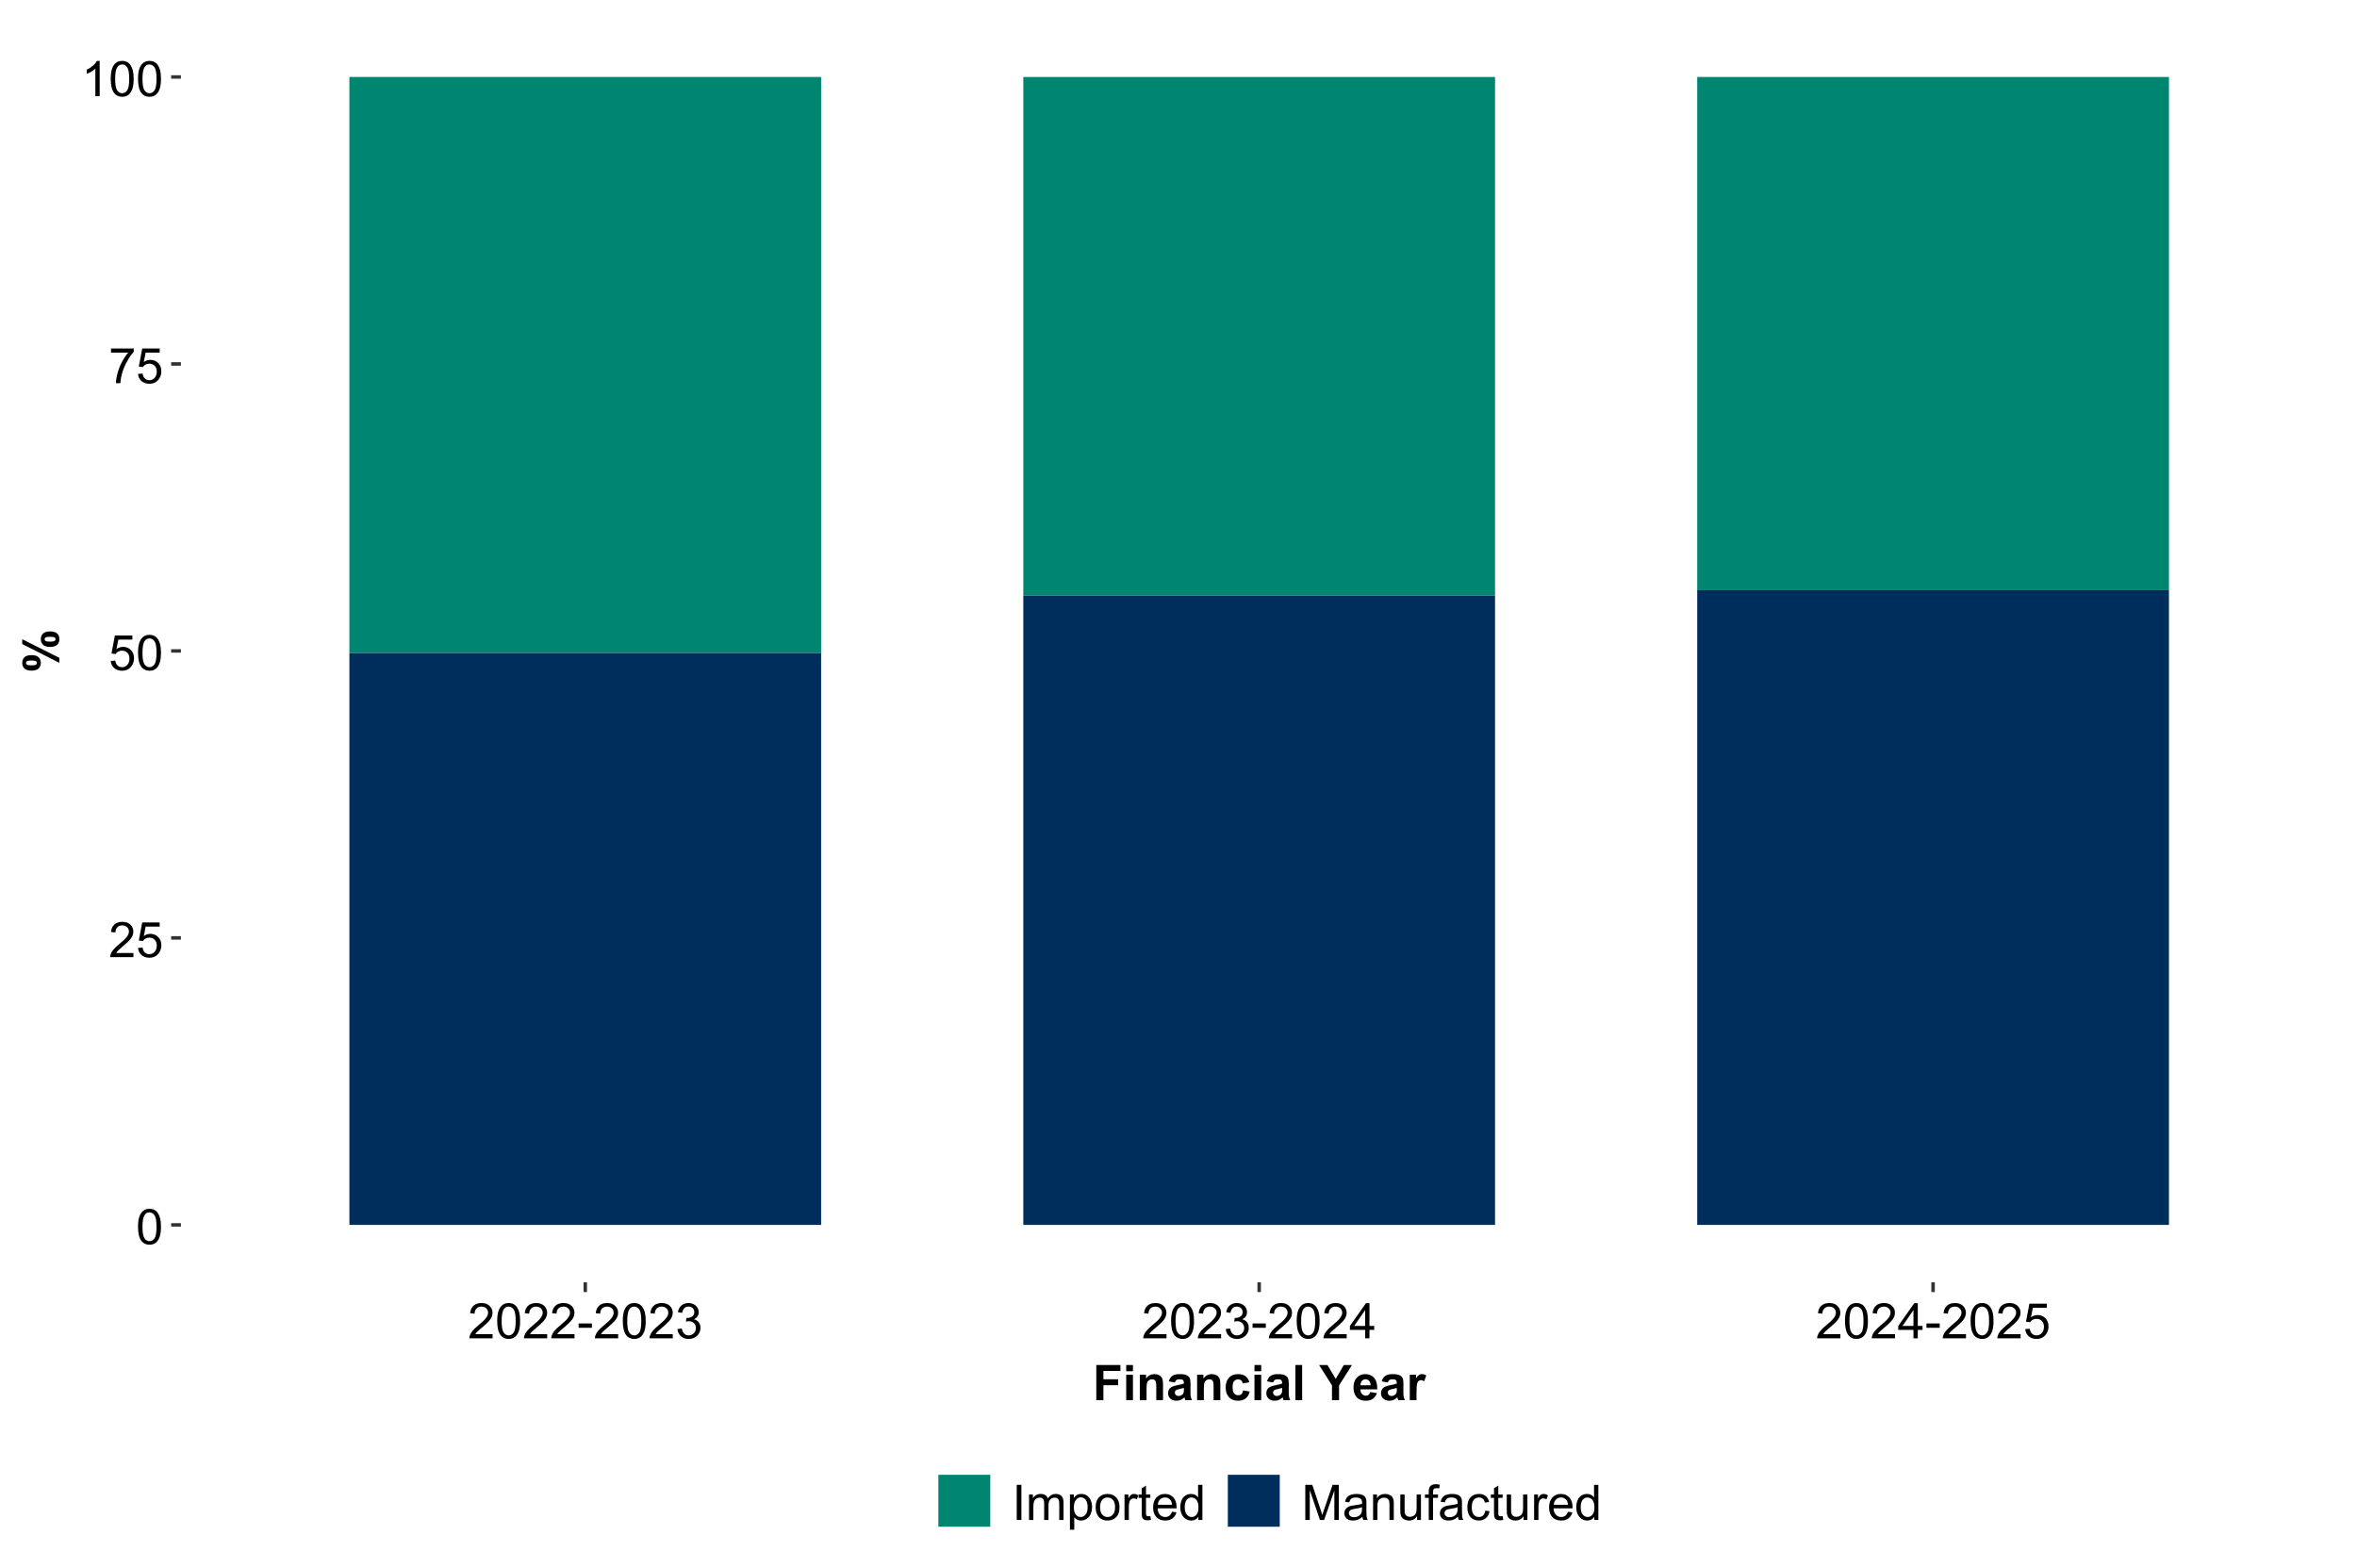 <?xml version="1.0" encoding="UTF-8"?>
<svg xmlns="http://www.w3.org/2000/svg" xmlns:xlink="http://www.w3.org/1999/xlink" width="720" height="479" viewBox="0 0 720 479">
<defs>
<g>
<g id="glyph-0-0">
<path d="M 0.621 -5.297 C 0.621 -6.566 0.754 -7.586 1.016 -8.359 C 1.277 -9.133 1.664 -9.73 2.18 -10.152 C 2.695 -10.57 3.344 -10.781 4.125 -10.781 C 4.699 -10.781 5.203 -10.664 5.641 -10.434 C 6.074 -10.203 6.434 -9.867 6.715 -9.43 C 7 -8.992 7.223 -8.461 7.383 -7.832 C 7.543 -7.207 7.625 -6.359 7.625 -5.297 C 7.625 -4.035 7.496 -3.02 7.234 -2.246 C 6.977 -1.473 6.59 -0.871 6.074 -0.449 C 5.559 -0.027 4.91 0.184 4.125 0.184 C 3.09 0.184 2.273 -0.188 1.684 -0.93 C 0.977 -1.824 0.621 -3.277 0.621 -5.297 M 1.977 -5.297 C 1.977 -3.531 2.184 -2.359 2.598 -1.777 C 3.008 -1.191 3.52 -0.902 4.125 -0.902 C 4.73 -0.902 5.238 -1.195 5.652 -1.781 C 6.062 -2.367 6.27 -3.539 6.27 -5.297 C 6.27 -7.062 6.062 -8.238 5.652 -8.82 C 5.238 -9.398 4.723 -9.691 4.109 -9.691 C 3.504 -9.691 3.02 -9.434 2.66 -8.922 C 2.203 -8.266 1.977 -7.059 1.977 -5.297 Z M 1.977 -5.297 "/>
</g>
<g id="glyph-0-1">
<path d="M 7.551 -1.266 L 7.551 0 L 0.453 0 C 0.445 -0.316 0.496 -0.621 0.609 -0.914 C 0.789 -1.398 1.078 -1.875 1.477 -2.344 C 1.875 -2.812 2.449 -3.355 3.199 -3.969 C 4.367 -4.926 5.156 -5.684 5.566 -6.242 C 5.977 -6.805 6.18 -7.332 6.18 -7.828 C 6.18 -8.352 5.996 -8.793 5.621 -9.152 C 5.246 -9.512 4.762 -9.691 4.16 -9.691 C 3.523 -9.691 3.016 -9.5 2.637 -9.117 C 2.258 -8.738 2.062 -8.211 2.059 -7.535 L 0.703 -7.676 C 0.797 -8.688 1.145 -9.457 1.75 -9.988 C 2.355 -10.516 3.168 -10.781 4.188 -10.781 C 5.219 -10.781 6.035 -10.496 6.637 -9.926 C 7.234 -9.352 7.535 -8.645 7.535 -7.801 C 7.535 -7.371 7.449 -6.949 7.273 -6.531 C 7.098 -6.117 6.805 -5.68 6.398 -5.223 C 5.988 -4.762 5.312 -4.133 4.367 -3.332 C 3.574 -2.668 3.066 -2.219 2.844 -1.98 C 2.617 -1.746 2.43 -1.508 2.285 -1.266 Z M 7.551 -1.266 "/>
</g>
<g id="glyph-0-2">
<path d="M 0.621 -2.812 L 2.008 -2.93 C 2.109 -2.258 2.348 -1.75 2.723 -1.41 C 3.094 -1.07 3.547 -0.902 4.07 -0.902 C 4.707 -0.902 5.242 -1.141 5.684 -1.617 C 6.125 -2.098 6.344 -2.73 6.344 -3.523 C 6.344 -4.273 6.133 -4.867 5.711 -5.305 C 5.285 -5.738 4.734 -5.953 4.051 -5.953 C 3.625 -5.953 3.242 -5.859 2.898 -5.664 C 2.559 -5.473 2.289 -5.223 2.094 -4.914 L 0.855 -5.074 L 1.898 -10.59 L 7.234 -10.59 L 7.234 -9.332 L 2.953 -9.332 L 2.375 -6.445 C 3.016 -6.895 3.695 -7.117 4.402 -7.117 C 5.34 -7.117 6.129 -6.793 6.773 -6.145 C 7.418 -5.496 7.742 -4.66 7.742 -3.641 C 7.742 -2.668 7.457 -1.828 6.891 -1.121 C 6.203 -0.25 5.262 0.184 4.07 0.184 C 3.094 0.184 2.297 -0.09 1.68 -0.637 C 1.062 -1.184 0.711 -1.91 0.621 -2.812 Z M 0.621 -2.812 "/>
</g>
<g id="glyph-0-3">
<path d="M 0.711 -9.332 L 0.711 -10.598 L 7.66 -10.598 L 7.66 -9.574 C 6.977 -8.844 6.301 -7.879 5.629 -6.672 C 4.957 -5.465 4.438 -4.227 4.07 -2.953 C 3.809 -2.055 3.641 -1.07 3.566 0 L 2.211 0 C 2.227 -0.844 2.391 -1.867 2.711 -3.062 C 3.027 -4.258 3.484 -5.41 4.074 -6.523 C 4.668 -7.633 5.301 -8.57 5.969 -9.332 Z M 0.711 -9.332 "/>
</g>
<g id="glyph-0-4">
<path d="M 5.59 0 L 4.27 0 L 4.27 -8.402 C 3.953 -8.098 3.535 -7.797 3.02 -7.492 C 2.508 -7.191 2.043 -6.961 1.633 -6.812 L 1.633 -8.086 C 2.371 -8.434 3.016 -8.852 3.566 -9.344 C 4.117 -9.84 4.508 -10.316 4.738 -10.781 L 5.59 -10.781 Z M 5.59 0 "/>
</g>
<g id="glyph-0-5">
<path d="M 0.477 -3.223 L 0.477 -4.547 L 4.527 -4.547 L 4.527 -3.223 Z M 0.477 -3.223 "/>
</g>
<g id="glyph-0-6">
<path d="M 0.629 -2.836 L 1.949 -3.012 C 2.098 -2.262 2.355 -1.727 2.723 -1.395 C 3.086 -1.066 3.527 -0.902 4.051 -0.902 C 4.672 -0.902 5.195 -1.117 5.621 -1.547 C 6.047 -1.977 6.262 -2.508 6.262 -3.141 C 6.262 -3.746 6.062 -4.246 5.668 -4.641 C 5.273 -5.031 4.77 -5.23 4.16 -5.23 C 3.91 -5.23 3.602 -5.18 3.23 -5.082 L 3.375 -6.242 C 3.465 -6.23 3.535 -6.227 3.59 -6.227 C 4.148 -6.227 4.656 -6.371 5.105 -6.664 C 5.555 -6.957 5.777 -7.41 5.777 -8.02 C 5.777 -8.504 5.613 -8.902 5.289 -9.223 C 4.961 -9.539 4.539 -9.695 4.02 -9.695 C 3.508 -9.695 3.082 -9.535 2.738 -9.215 C 2.398 -8.891 2.176 -8.406 2.078 -7.766 L 0.762 -8 C 0.922 -8.883 1.289 -9.566 1.859 -10.051 C 2.43 -10.539 3.141 -10.781 3.992 -10.781 C 4.578 -10.781 5.117 -10.656 5.609 -10.402 C 6.102 -10.152 6.48 -9.809 6.742 -9.375 C 7.004 -8.941 7.133 -8.48 7.133 -7.992 C 7.133 -7.527 7.008 -7.105 6.762 -6.723 C 6.512 -6.344 6.141 -6.039 5.656 -5.816 C 6.289 -5.668 6.781 -5.363 7.133 -4.902 C 7.484 -4.441 7.66 -3.863 7.66 -3.172 C 7.66 -2.234 7.32 -1.438 6.637 -0.789 C 5.953 -0.137 5.086 0.191 4.043 0.191 C 3.102 0.191 2.316 -0.09 1.695 -0.652 C 1.074 -1.215 0.719 -1.941 0.629 -2.836 Z M 0.629 -2.836 "/>
</g>
<g id="glyph-0-7">
<path d="M 4.848 0 L 4.848 -2.57 L 0.191 -2.57 L 0.191 -3.781 L 5.09 -10.738 L 6.168 -10.738 L 6.168 -3.781 L 7.617 -3.781 L 7.617 -2.57 L 6.168 -2.57 L 6.168 0 L 4.848 0 M 4.848 -3.781 L 4.848 -8.621 L 1.488 -3.781 Z M 4.848 -3.781 "/>
</g>
<g id="glyph-0-8">
<path d="M 1.398 0 L 1.398 -10.738 L 2.82 -10.738 L 2.82 0 Z M 1.398 0 "/>
</g>
<g id="glyph-0-9">
<path d="M 0.988 0 L 0.988 -7.777 L 2.168 -7.777 L 2.168 -6.688 C 2.41 -7.066 2.738 -7.375 3.141 -7.605 C 3.547 -7.84 4.008 -7.953 4.527 -7.953 C 5.102 -7.953 5.574 -7.836 5.945 -7.594 C 6.312 -7.355 6.57 -7.02 6.723 -6.594 C 7.34 -7.5 8.141 -7.953 9.125 -7.953 C 9.898 -7.953 10.492 -7.742 10.906 -7.312 C 11.32 -6.887 11.527 -6.227 11.527 -5.34 L 11.527 0 L 10.219 0 L 10.219 -4.898 C 10.219 -5.426 10.176 -5.809 10.09 -6.039 C 10.004 -6.27 9.848 -6.457 9.625 -6.598 C 9.398 -6.742 9.137 -6.812 8.832 -6.812 C 8.285 -6.812 7.832 -6.629 7.469 -6.266 C 7.109 -5.902 6.93 -5.32 6.93 -4.52 L 6.93 0 L 5.609 0 L 5.609 -5.055 C 5.609 -5.641 5.504 -6.078 5.289 -6.371 C 5.074 -6.664 4.723 -6.812 4.234 -6.812 C 3.863 -6.812 3.52 -6.715 3.203 -6.52 C 2.891 -6.324 2.66 -6.039 2.52 -5.66 C 2.379 -5.285 2.309 -4.742 2.309 -4.035 L 2.309 0 Z M 0.988 0 "/>
</g>
<g id="glyph-0-10">
<path d="M 0.988 2.98 L 0.988 -7.777 L 2.191 -7.777 L 2.191 -6.766 C 2.473 -7.164 2.793 -7.461 3.148 -7.656 C 3.504 -7.855 3.938 -7.953 4.445 -7.953 C 5.109 -7.953 5.695 -7.781 6.203 -7.441 C 6.711 -7.098 7.094 -6.617 7.352 -5.996 C 7.613 -5.371 7.742 -4.691 7.742 -3.949 C 7.742 -3.152 7.598 -2.434 7.312 -1.797 C 7.027 -1.16 6.613 -0.672 6.066 -0.332 C 5.523 0.008 4.953 0.176 4.352 0.176 C 3.91 0.176 3.516 0.082 3.168 -0.102 C 2.82 -0.289 2.531 -0.523 2.309 -0.805 L 2.309 2.98 L 0.988 2.98 M 2.184 -3.844 C 2.184 -2.844 2.387 -2.105 2.789 -1.625 C 3.195 -1.148 3.688 -0.906 4.262 -0.906 C 4.848 -0.906 5.352 -1.156 5.77 -1.652 C 6.184 -2.148 6.395 -2.914 6.395 -3.953 C 6.395 -4.945 6.191 -5.688 5.781 -6.18 C 5.375 -6.676 4.887 -6.922 4.32 -6.922 C 3.758 -6.922 3.262 -6.66 2.832 -6.133 C 2.398 -5.609 2.184 -4.848 2.184 -3.844 Z M 2.184 -3.844 "/>
</g>
<g id="glyph-0-11">
<path d="M 0.5 -3.891 C 0.5 -5.328 0.898 -6.395 1.699 -7.09 C 2.367 -7.664 3.184 -7.953 4.145 -7.953 C 5.215 -7.953 6.09 -7.605 6.766 -6.902 C 7.445 -6.203 7.785 -5.234 7.785 -4 C 7.785 -2.996 7.637 -2.211 7.336 -1.637 C 7.035 -1.062 6.598 -0.617 6.023 -0.301 C 5.449 0.016 4.824 0.176 4.145 0.176 C 3.055 0.176 2.176 -0.172 1.504 -0.871 C 0.832 -1.57 0.5 -2.574 0.5 -3.891 M 1.852 -3.891 C 1.852 -2.895 2.07 -2.148 2.504 -1.652 C 2.938 -1.156 3.484 -0.906 4.145 -0.906 C 4.801 -0.906 5.344 -1.156 5.777 -1.656 C 6.215 -2.152 6.43 -2.914 6.43 -3.934 C 6.43 -4.895 6.211 -5.625 5.773 -6.121 C 5.34 -6.613 4.793 -6.863 4.145 -6.863 C 3.484 -6.863 2.938 -6.617 2.504 -6.125 C 2.07 -5.629 1.852 -4.887 1.852 -3.891 Z M 1.852 -3.891 "/>
</g>
<g id="glyph-0-12">
<path d="M 0.973 0 L 0.973 -7.777 L 2.16 -7.777 L 2.16 -6.598 C 2.465 -7.152 2.742 -7.516 3 -7.691 C 3.254 -7.867 3.539 -7.953 3.844 -7.953 C 4.289 -7.953 4.742 -7.812 5.199 -7.531 L 4.746 -6.305 C 4.422 -6.496 4.102 -6.59 3.781 -6.594 C 3.492 -6.59 3.23 -6.504 3.004 -6.332 C 2.773 -6.16 2.609 -5.918 2.512 -5.609 C 2.367 -5.141 2.293 -4.629 2.293 -4.07 L 2.293 0 Z M 0.973 0 "/>
</g>
<g id="glyph-0-13">
<path d="M 3.867 -1.18 L 4.059 -0.016 C 3.688 0.062 3.355 0.102 3.062 0.102 C 2.582 0.102 2.211 0.027 1.949 -0.125 C 1.684 -0.277 1.5 -0.477 1.391 -0.723 C 1.285 -0.969 1.23 -1.488 1.23 -2.277 L 1.23 -6.754 L 0.266 -6.754 L 0.266 -7.777 L 1.23 -7.777 L 1.23 -9.703 L 2.543 -10.496 L 2.543 -7.777 L 3.867 -7.777 L 3.867 -6.754 L 2.543 -6.754 L 2.543 -2.203 C 2.543 -1.828 2.566 -1.586 2.609 -1.48 C 2.656 -1.371 2.734 -1.285 2.84 -1.223 C 2.941 -1.16 3.094 -1.129 3.289 -1.129 C 3.434 -1.129 3.629 -1.145 3.867 -1.18 Z M 3.867 -1.18 "/>
</g>
<g id="glyph-0-14">
<path d="M 6.312 -2.504 L 7.676 -2.336 C 7.461 -1.539 7.062 -0.922 6.48 -0.484 C 5.902 -0.043 5.16 0.176 4.254 0.176 C 3.117 0.176 2.215 -0.176 1.551 -0.875 C 0.883 -1.574 0.551 -2.559 0.551 -3.824 C 0.551 -5.133 0.887 -6.148 1.559 -6.871 C 2.234 -7.594 3.109 -7.953 4.184 -7.953 C 5.223 -7.953 6.07 -7.602 6.73 -6.891 C 7.391 -6.184 7.719 -5.188 7.719 -3.902 C 7.719 -3.824 7.719 -3.707 7.711 -3.551 L 1.91 -3.551 C 1.961 -2.699 2.203 -2.043 2.637 -1.59 C 3.07 -1.137 3.613 -0.906 4.262 -0.906 C 4.746 -0.906 5.16 -1.035 5.5 -1.289 C 5.844 -1.543 6.113 -1.949 6.312 -2.504 M 1.984 -4.637 L 6.328 -4.637 C 6.27 -5.289 6.102 -5.781 5.828 -6.109 C 5.41 -6.617 4.867 -6.871 4.195 -6.871 C 3.59 -6.871 3.082 -6.668 2.668 -6.262 C 2.258 -5.855 2.027 -5.316 1.984 -4.637 Z M 1.984 -4.637 "/>
</g>
<g id="glyph-0-15">
<path d="M 6.035 0 L 6.035 -0.98 C 5.543 -0.211 4.816 0.176 3.859 0.176 C 3.238 0.176 2.668 0.004 2.148 -0.336 C 1.629 -0.68 1.227 -1.156 0.941 -1.77 C 0.656 -2.383 0.512 -3.086 0.512 -3.883 C 0.512 -4.656 0.641 -5.363 0.902 -5.996 C 1.16 -6.629 1.547 -7.113 2.066 -7.449 C 2.582 -7.785 3.16 -7.953 3.801 -7.953 C 4.27 -7.953 4.688 -7.855 5.055 -7.656 C 5.422 -7.461 5.719 -7.203 5.945 -6.883 L 5.945 -10.738 L 7.258 -10.738 L 7.258 0 L 6.035 0 M 1.867 -3.883 C 1.867 -2.887 2.078 -2.141 2.496 -1.648 C 2.918 -1.156 3.414 -0.906 3.984 -0.906 C 4.559 -0.906 5.051 -1.145 5.453 -1.613 C 5.855 -2.086 6.059 -2.805 6.059 -3.773 C 6.059 -4.836 5.852 -5.617 5.441 -6.117 C 5.031 -6.613 4.527 -6.863 3.926 -6.863 C 3.34 -6.863 2.852 -6.625 2.457 -6.145 C 2.062 -5.668 1.867 -4.91 1.867 -3.883 Z M 1.867 -3.883 "/>
</g>
<g id="glyph-0-16">
<path d="M 1.113 0 L 1.113 -10.738 L 3.25 -10.738 L 5.793 -3.133 C 6.027 -2.426 6.199 -1.898 6.305 -1.547 C 6.43 -1.938 6.617 -2.508 6.879 -3.266 L 9.449 -10.738 L 11.359 -10.738 L 11.359 0 L 9.992 0 L 9.992 -8.988 L 6.871 0 L 5.59 0 L 2.484 -9.141 L 2.484 0 Z M 1.113 0 "/>
</g>
<g id="glyph-0-17">
<path d="M 6.062 -0.961 C 5.574 -0.543 5.105 -0.25 4.656 -0.082 C 4.203 0.09 3.719 0.176 3.199 0.176 C 2.348 0.176 1.688 -0.031 1.23 -0.449 C 0.77 -0.867 0.543 -1.402 0.543 -2.051 C 0.543 -2.43 0.629 -2.781 0.801 -3.094 C 0.977 -3.41 1.203 -3.664 1.484 -3.852 C 1.766 -4.043 2.078 -4.188 2.43 -4.285 C 2.691 -4.352 3.082 -4.418 3.602 -4.484 C 4.668 -4.609 5.453 -4.762 5.953 -4.938 C 5.961 -5.117 5.961 -5.23 5.961 -5.281 C 5.961 -5.816 5.836 -6.195 5.59 -6.414 C 5.25 -6.715 4.75 -6.863 4.086 -6.863 C 3.465 -6.863 3.008 -6.754 2.715 -6.535 C 2.418 -6.32 2.199 -5.934 2.059 -5.383 L 0.77 -5.559 C 0.887 -6.109 1.078 -6.555 1.348 -6.895 C 1.617 -7.234 2.004 -7.496 2.512 -7.68 C 3.02 -7.863 3.609 -7.953 4.277 -7.953 C 4.941 -7.953 5.48 -7.875 5.895 -7.719 C 6.312 -7.562 6.617 -7.367 6.812 -7.129 C 7.008 -6.895 7.145 -6.594 7.223 -6.234 C 7.266 -6.008 7.289 -5.602 7.289 -5.016 L 7.289 -3.258 C 7.289 -2.035 7.316 -1.258 7.371 -0.934 C 7.43 -0.609 7.539 -0.297 7.703 0 L 6.328 0 C 6.191 -0.273 6.102 -0.594 6.062 -0.961 M 5.953 -3.902 C 5.477 -3.707 4.758 -3.543 3.801 -3.406 C 3.258 -3.328 2.875 -3.238 2.652 -3.141 C 2.426 -3.043 2.254 -2.902 2.133 -2.715 C 2.008 -2.527 1.949 -2.316 1.949 -2.086 C 1.949 -1.734 2.082 -1.441 2.348 -1.207 C 2.613 -0.973 3.004 -0.855 3.516 -0.855 C 4.023 -0.855 4.477 -0.969 4.871 -1.191 C 5.266 -1.414 5.555 -1.715 5.742 -2.102 C 5.883 -2.398 5.953 -2.84 5.953 -3.422 Z M 5.953 -3.902 "/>
</g>
<g id="glyph-0-18">
<path d="M 0.988 0 L 0.988 -7.777 L 2.176 -7.777 L 2.176 -6.672 C 2.746 -7.527 3.57 -7.953 4.652 -7.953 C 5.121 -7.953 5.551 -7.871 5.945 -7.703 C 6.336 -7.531 6.629 -7.312 6.828 -7.039 C 7.02 -6.766 7.156 -6.441 7.234 -6.062 C 7.285 -5.82 7.309 -5.395 7.309 -4.781 L 7.309 0 L 5.992 0 L 5.992 -4.73 C 5.992 -5.27 5.941 -5.672 5.836 -5.938 C 5.734 -6.203 5.555 -6.414 5.293 -6.574 C 5.031 -6.73 4.723 -6.812 4.371 -6.812 C 3.812 -6.812 3.328 -6.633 2.918 -6.277 C 2.512 -5.922 2.309 -5.242 2.309 -4.25 L 2.309 0 Z M 0.988 0 "/>
</g>
<g id="glyph-0-19">
<path d="M 6.086 0 L 6.086 -1.141 C 5.48 -0.266 4.656 0.176 3.617 0.176 C 3.16 0.176 2.73 0.086 2.332 -0.086 C 1.934 -0.266 1.641 -0.484 1.445 -0.75 C 1.254 -1.016 1.117 -1.344 1.039 -1.727 C 0.984 -1.988 0.961 -2.398 0.961 -2.961 L 0.961 -7.777 L 2.277 -7.777 L 2.277 -3.465 C 2.277 -2.777 2.305 -2.312 2.359 -2.074 C 2.441 -1.727 2.617 -1.453 2.887 -1.258 C 3.152 -1.059 3.484 -0.961 3.883 -0.961 C 4.277 -0.961 4.648 -1.062 4.996 -1.262 C 5.34 -1.465 5.586 -1.742 5.73 -2.09 C 5.875 -2.441 5.945 -2.945 5.945 -3.609 L 5.945 -7.777 L 7.266 -7.777 L 7.266 0 Z M 6.086 0 "/>
</g>
<g id="glyph-0-20">
<path d="M 1.305 0 L 1.305 -6.754 L 0.141 -6.754 L 0.141 -7.777 L 1.305 -7.777 L 1.305 -8.605 C 1.305 -9.129 1.352 -9.516 1.441 -9.77 C 1.57 -10.113 1.793 -10.391 2.113 -10.602 C 2.434 -10.812 2.879 -10.922 3.457 -10.922 C 3.828 -10.922 4.238 -10.875 4.688 -10.789 L 4.488 -9.641 C 4.215 -9.688 3.957 -9.711 3.715 -9.711 C 3.312 -9.711 3.031 -9.625 2.863 -9.457 C 2.699 -9.285 2.613 -8.965 2.613 -8.496 L 2.613 -7.777 L 4.133 -7.777 L 4.133 -6.754 L 2.613 -6.754 L 2.613 0 Z M 1.305 0 "/>
</g>
<g id="glyph-0-21">
<path d="M 6.062 -2.848 L 7.359 -2.68 C 7.219 -1.789 6.855 -1.086 6.273 -0.582 C 5.691 -0.078 4.973 0.176 4.125 0.176 C 3.059 0.176 2.203 -0.172 1.555 -0.867 C 0.91 -1.562 0.586 -2.562 0.586 -3.859 C 0.586 -4.699 0.727 -5.434 1.004 -6.062 C 1.281 -6.695 1.707 -7.168 2.273 -7.48 C 2.844 -7.797 3.461 -7.953 4.133 -7.953 C 4.977 -7.953 5.668 -7.742 6.203 -7.312 C 6.742 -6.887 7.086 -6.277 7.234 -5.492 L 5.953 -5.297 C 5.832 -5.816 5.617 -6.211 5.305 -6.477 C 4.996 -6.738 4.621 -6.871 4.184 -6.871 C 3.52 -6.871 2.977 -6.633 2.562 -6.156 C 2.148 -5.68 1.941 -4.926 1.941 -3.898 C 1.941 -2.852 2.141 -2.094 2.543 -1.617 C 2.941 -1.145 3.465 -0.906 4.109 -0.906 C 4.625 -0.906 5.059 -1.066 5.406 -1.383 C 5.75 -1.703 5.973 -2.191 6.062 -2.848 Z M 6.062 -2.848 "/>
</g>
<g id="glyph-1-0">
<path d="M 1.105 0 L 1.105 -10.738 L 8.469 -10.738 L 8.469 -8.922 L 3.273 -8.922 L 3.273 -6.379 L 7.758 -6.379 L 7.758 -4.562 L 3.273 -4.562 L 3.273 0 Z M 1.105 0 "/>
</g>
<g id="glyph-1-1">
<path d="M 1.078 -8.832 L 1.078 -10.738 L 3.133 -10.738 L 3.133 -8.832 L 1.078 -8.832 M 1.078 0 L 1.078 -7.777 L 3.133 -7.777 L 3.133 0 Z M 1.078 0 "/>
</g>
<g id="glyph-1-2">
<path d="M 8.152 0 L 6.094 0 L 6.094 -3.969 C 6.094 -4.809 6.051 -5.352 5.961 -5.598 C 5.875 -5.848 5.73 -6.039 5.535 -6.176 C 5.336 -6.312 5.098 -6.379 4.82 -6.379 C 4.461 -6.379 4.145 -6.281 3.859 -6.086 C 3.578 -5.891 3.383 -5.633 3.277 -5.309 C 3.172 -4.988 3.121 -4.391 3.121 -3.523 L 3.121 0 L 1.062 0 L 1.062 -7.777 L 2.973 -7.777 L 2.973 -6.637 C 3.652 -7.516 4.508 -7.953 5.539 -7.953 C 5.992 -7.953 6.406 -7.871 6.781 -7.707 C 7.156 -7.547 7.441 -7.336 7.637 -7.082 C 7.828 -6.828 7.961 -6.539 8.039 -6.219 C 8.113 -5.895 8.152 -5.434 8.152 -4.836 Z M 8.152 0 "/>
</g>
<g id="glyph-1-3">
<path d="M 2.613 -5.406 L 0.746 -5.742 C 0.957 -6.492 1.32 -7.051 1.832 -7.414 C 2.344 -7.773 3.105 -7.953 4.117 -7.953 C 5.035 -7.953 5.719 -7.844 6.168 -7.629 C 6.617 -7.41 6.934 -7.137 7.117 -6.801 C 7.297 -6.465 7.391 -5.852 7.391 -4.957 L 7.367 -2.555 C 7.367 -1.871 7.402 -1.367 7.469 -1.043 C 7.531 -0.719 7.656 -0.371 7.836 0 L 5.801 0 C 5.746 -0.137 5.68 -0.34 5.602 -0.609 C 5.57 -0.73 5.543 -0.809 5.531 -0.852 C 5.18 -0.508 4.801 -0.25 4.402 -0.082 C 4 0.09 3.574 0.176 3.121 0.176 C 2.32 0.176 1.688 -0.043 1.227 -0.477 C 0.766 -0.91 0.535 -1.461 0.535 -2.125 C 0.535 -2.562 0.641 -2.957 0.852 -3.301 C 1.059 -3.645 1.355 -3.906 1.73 -4.09 C 2.109 -4.273 2.656 -4.434 3.367 -4.57 C 4.332 -4.75 4.996 -4.918 5.367 -5.074 L 5.367 -5.281 C 5.367 -5.676 5.27 -5.957 5.074 -6.125 C 4.879 -6.297 4.512 -6.379 3.969 -6.379 C 3.602 -6.379 3.316 -6.309 3.113 -6.164 C 2.906 -6.02 2.742 -5.766 2.613 -5.406 M 5.367 -3.734 C 5.105 -3.648 4.688 -3.543 4.117 -3.422 C 3.547 -3.297 3.172 -3.18 2.996 -3.062 C 2.727 -2.871 2.594 -2.629 2.594 -2.336 C 2.594 -2.047 2.699 -1.801 2.914 -1.59 C 3.129 -1.379 3.402 -1.273 3.734 -1.273 C 4.105 -1.273 4.461 -1.395 4.797 -1.641 C 5.047 -1.824 5.211 -2.055 5.289 -2.32 C 5.34 -2.496 5.367 -2.832 5.367 -3.324 Z M 5.367 -3.734 "/>
</g>
<g id="glyph-1-4">
<path d="M 7.859 -5.477 L 5.828 -5.113 C 5.762 -5.516 5.605 -5.824 5.363 -6.027 C 5.125 -6.234 4.809 -6.336 4.422 -6.336 C 3.91 -6.336 3.504 -6.16 3.195 -5.805 C 2.891 -5.449 2.738 -4.859 2.738 -4.027 C 2.738 -3.105 2.895 -2.453 3.203 -2.074 C 3.516 -1.691 3.93 -1.5 4.453 -1.5 C 4.844 -1.5 5.164 -1.613 5.414 -1.836 C 5.66 -2.059 5.836 -2.438 5.941 -2.98 L 7.961 -2.637 C 7.75 -1.707 7.348 -1.008 6.754 -0.535 C 6.156 -0.062 5.359 0.176 4.359 0.176 C 3.219 0.176 2.312 -0.184 1.637 -0.902 C 0.961 -1.617 0.621 -2.613 0.621 -3.883 C 0.621 -5.164 0.961 -6.164 1.641 -6.883 C 2.32 -7.598 3.238 -7.953 4.395 -7.953 C 5.34 -7.953 6.094 -7.75 6.652 -7.344 C 7.215 -6.934 7.613 -6.312 7.859 -5.477 Z M 7.859 -5.477 "/>
</g>
<g id="glyph-1-5">
<path d="M 1.078 0 L 1.078 -10.738 L 3.133 -10.738 L 3.133 0 Z M 1.078 0 "/>
</g>
<g id="glyph-1-6">
</g>
<g id="glyph-1-7">
<path d="M 3.91 0 L 3.91 -4.52 L -0.023 -10.738 L 2.52 -10.738 L 5.047 -6.488 L 7.523 -10.738 L 10.02 -10.738 L 6.07 -4.504 L 6.07 0 Z M 3.91 0 "/>
</g>
<g id="glyph-1-8">
<path d="M 5.582 -2.477 L 7.633 -2.133 C 7.367 -1.379 6.953 -0.809 6.383 -0.414 C 5.812 -0.02 5.102 0.176 4.25 0.176 C 2.895 0.176 1.895 -0.266 1.246 -1.148 C 0.734 -1.859 0.477 -2.75 0.477 -3.832 C 0.477 -5.121 0.812 -6.129 1.488 -6.859 C 2.16 -7.59 3.012 -7.953 4.043 -7.953 C 5.199 -7.953 6.113 -7.57 6.781 -6.809 C 7.449 -6.043 7.77 -4.871 7.742 -3.297 L 2.586 -3.297 C 2.602 -2.684 2.766 -2.211 3.082 -1.871 C 3.402 -1.531 3.797 -1.363 4.27 -1.363 C 4.594 -1.363 4.863 -1.449 5.082 -1.625 C 5.305 -1.801 5.469 -2.086 5.582 -2.477 M 5.699 -4.555 C 5.684 -5.152 5.531 -5.605 5.238 -5.914 C 4.945 -6.223 4.586 -6.379 4.168 -6.379 C 3.719 -6.379 3.348 -6.215 3.055 -5.891 C 2.762 -5.562 2.617 -5.117 2.621 -4.555 Z M 5.699 -4.555 "/>
</g>
<g id="glyph-1-9">
<path d="M 3.047 0 L 0.988 0 L 0.988 -7.777 L 2.898 -7.777 L 2.898 -6.672 C 3.227 -7.195 3.523 -7.539 3.781 -7.703 C 4.043 -7.871 4.34 -7.953 4.672 -7.953 C 5.141 -7.953 5.594 -7.824 6.027 -7.566 L 5.391 -5.773 C 5.043 -5.996 4.723 -6.109 4.422 -6.109 C 4.137 -6.109 3.891 -6.027 3.691 -5.871 C 3.492 -5.711 3.332 -5.426 3.219 -5.008 C 3.105 -4.594 3.047 -3.727 3.047 -2.402 Z M 3.047 0 "/>
</g>
<g id="glyph-2-0">
<path d="M -8.086 -0.652 C -9.047 -0.652 -9.762 -0.863 -10.227 -1.285 C -10.688 -1.707 -10.922 -2.281 -10.922 -3.004 C -10.922 -3.75 -10.691 -4.336 -10.227 -4.758 C -9.766 -5.18 -9.055 -5.391 -8.086 -5.391 C -7.125 -5.391 -6.41 -5.18 -5.945 -4.758 C -5.484 -4.336 -5.25 -3.762 -5.25 -3.039 C -5.25 -2.293 -5.48 -1.707 -5.945 -1.285 C -6.406 -0.863 -7.117 -0.652 -8.086 -0.652 M -8.102 -2.258 C -7.402 -2.258 -6.934 -2.336 -6.695 -2.496 C -6.52 -2.621 -6.43 -2.789 -6.43 -3.004 C -6.43 -3.223 -6.52 -3.395 -6.695 -3.516 C -6.934 -3.672 -7.402 -3.75 -8.102 -3.75 C -8.797 -3.75 -9.266 -3.672 -9.5 -3.516 C -9.68 -3.395 -9.77 -3.223 -9.77 -3.004 C -9.77 -2.789 -9.684 -2.621 -9.508 -2.496 C -9.266 -2.336 -8.797 -2.258 -8.102 -2.258 M 0.41 -4.57 L 0.41 -3.047 L -10.922 -8.766 L -10.922 -10.246 L 0.41 -4.57 M -2.41 -7.895 C -3.371 -7.895 -4.086 -8.105 -4.547 -8.527 C -5.012 -8.953 -5.242 -9.527 -5.242 -10.262 C -5.242 -11 -5.012 -11.578 -4.547 -12 C -4.086 -12.422 -3.371 -12.633 -2.41 -12.633 C -1.441 -12.633 -0.727 -12.422 -0.262 -12 C 0.199 -11.578 0.434 -11.004 0.434 -10.281 C 0.434 -9.535 0.199 -8.953 -0.262 -8.527 C -0.727 -8.105 -1.441 -7.895 -2.41 -7.895 M -2.418 -9.5 C -1.719 -9.5 -1.254 -9.578 -1.02 -9.742 C -0.836 -9.863 -0.746 -10.031 -0.746 -10.246 C -0.746 -10.465 -0.836 -10.633 -1.012 -10.75 C -1.25 -10.914 -1.719 -10.992 -2.418 -10.992 C -3.113 -10.992 -3.582 -10.914 -3.824 -10.758 C -4 -10.637 -4.086 -10.465 -4.086 -10.246 C -4.086 -10.027 -4 -9.859 -3.824 -9.742 C -3.582 -9.578 -3.113 -9.5 -2.418 -9.5 Z M -2.418 -9.5 "/>
</g>
</g>
<clipPath id="clip-0">
<path clip-rule="nonzero" d="M 55.266 5.977 L 714.02 5.977 L 714.02 391.676 L 55.266 391.676 Z M 55.266 5.977 "/>
</clipPath>
</defs>
<rect x="-72" y="-47.9" width="864" height="574.8" fill="rgb(100%, 100%, 100%)" fill-opacity="1"/>
<rect x="-72" y="-47.9" width="864" height="574.8" fill="rgb(100%, 100%, 100%)" fill-opacity="1"/>
<path fill="none" stroke-width="1.067" stroke-linecap="round" stroke-linejoin="round" stroke="rgb(100%, 100%, 100%)" stroke-opacity="1" stroke-miterlimit="10" d="M 0 479 L 720 479 L 720 0 L 0 0 Z M 0 479 "/>
<g clip-path="url(#clip-0)">
<path fill-rule="nonzero" fill="rgb(100%, 100%, 100%)" fill-opacity="1" d="M 55.266 391.676 L 714.02 391.676 L 714.02 5.977 L 55.266 5.977 Z M 55.266 391.676 "/>
</g>
<path fill-rule="nonzero" fill="rgb(0%, 52.549%, 43.922%)" fill-opacity="1" d="M 106.73 199.457 L 250.832 199.457 L 250.832 23.508 L 106.73 23.508 Z M 106.73 199.457 "/>
<path fill-rule="nonzero" fill="rgb(0%, 18.039%, 36.078%)" fill-opacity="1" d="M 106.73 374.145 L 250.832 374.145 L 250.832 199.461 L 106.73 199.461 Z M 106.73 374.145 "/>
<path fill-rule="nonzero" fill="rgb(0%, 52.549%, 43.922%)" fill-opacity="1" d="M 312.594 181.906 L 456.695 181.906 L 456.695 23.512 L 312.594 23.512 Z M 312.594 181.906 "/>
<path fill-rule="nonzero" fill="rgb(0%, 18.039%, 36.078%)" fill-opacity="1" d="M 312.594 374.145 L 456.695 374.145 L 456.695 181.906 L 312.594 181.906 Z M 312.594 374.145 "/>
<path fill-rule="nonzero" fill="rgb(0%, 52.549%, 43.922%)" fill-opacity="1" d="M 518.453 180.273 L 662.555 180.273 L 662.555 23.512 L 518.453 23.512 Z M 518.453 180.273 "/>
<path fill-rule="nonzero" fill="rgb(0%, 18.039%, 36.078%)" fill-opacity="1" d="M 518.453 374.145 L 662.555 374.145 L 662.555 180.273 L 518.453 180.273 Z M 518.453 374.145 "/>
<g fill="rgb(0%, 0%, 0%)" fill-opacity="1">
<use xlink:href="#glyph-0-0" x="41.543" y="380.012"/>
</g>
<g fill="rgb(0%, 0%, 0%)" fill-opacity="1">
<use xlink:href="#glyph-0-1" x="33.203" y="292.355"/>
<use xlink:href="#glyph-0-2" x="41.545" y="292.355"/>
</g>
<g fill="rgb(0%, 0%, 0%)" fill-opacity="1">
<use xlink:href="#glyph-0-2" x="33.203" y="204.695"/>
<use xlink:href="#glyph-0-0" x="41.545" y="204.695"/>
</g>
<g fill="rgb(0%, 0%, 0%)" fill-opacity="1">
<use xlink:href="#glyph-0-3" x="33.203" y="117.035"/>
<use xlink:href="#glyph-0-2" x="41.545" y="117.035"/>
</g>
<g fill="rgb(0%, 0%, 0%)" fill-opacity="1">
<use xlink:href="#glyph-0-4" x="24.859" y="29.379"/>
<use xlink:href="#glyph-0-0" x="33.202" y="29.379"/>
<use xlink:href="#glyph-0-0" x="41.544" y="29.379"/>
</g>
<path fill="none" stroke-width="1.067" stroke-linecap="butt" stroke-linejoin="round" stroke="rgb(20%, 20%, 20%)" stroke-opacity="1" stroke-miterlimit="10" d="M 52.277 374.145 L 55.266 374.145 "/>
<path fill="none" stroke-width="1.067" stroke-linecap="butt" stroke-linejoin="round" stroke="rgb(20%, 20%, 20%)" stroke-opacity="1" stroke-miterlimit="10" d="M 52.277 286.484 L 55.266 286.484 "/>
<path fill="none" stroke-width="1.067" stroke-linecap="butt" stroke-linejoin="round" stroke="rgb(20%, 20%, 20%)" stroke-opacity="1" stroke-miterlimit="10" d="M 52.277 198.828 L 55.266 198.828 "/>
<path fill="none" stroke-width="1.067" stroke-linecap="butt" stroke-linejoin="round" stroke="rgb(20%, 20%, 20%)" stroke-opacity="1" stroke-miterlimit="10" d="M 52.277 111.168 L 55.266 111.168 "/>
<path fill="none" stroke-width="1.067" stroke-linecap="butt" stroke-linejoin="round" stroke="rgb(20%, 20%, 20%)" stroke-opacity="1" stroke-miterlimit="10" d="M 52.277 23.508 L 55.266 23.508 "/>
<path fill="none" stroke-width="1.067" stroke-linecap="butt" stroke-linejoin="round" stroke="rgb(20%, 20%, 20%)" stroke-opacity="1" stroke-miterlimit="10" d="M 178.785 394.664 L 178.785 391.676 "/>
<path fill="none" stroke-width="1.067" stroke-linecap="butt" stroke-linejoin="round" stroke="rgb(20%, 20%, 20%)" stroke-opacity="1" stroke-miterlimit="10" d="M 384.645 394.664 L 384.645 391.676 "/>
<path fill="none" stroke-width="1.067" stroke-linecap="butt" stroke-linejoin="round" stroke="rgb(20%, 20%, 20%)" stroke-opacity="1" stroke-miterlimit="10" d="M 590.504 394.664 L 590.504 391.676 "/>
<g fill="rgb(0%, 0%, 0%)" fill-opacity="1">
<use xlink:href="#glyph-0-1" x="142.918" y="408.793"/>
<use xlink:href="#glyph-0-0" x="151.26" y="408.793"/>
<use xlink:href="#glyph-0-1" x="159.603" y="408.793"/>
<use xlink:href="#glyph-0-1" x="167.945" y="408.793"/>
<use xlink:href="#glyph-0-5" x="176.287" y="408.793"/>
<use xlink:href="#glyph-0-1" x="181.282" y="408.793"/>
<use xlink:href="#glyph-0-0" x="189.625" y="408.793"/>
<use xlink:href="#glyph-0-1" x="197.967" y="408.793"/>
<use xlink:href="#glyph-0-6" x="206.309" y="408.793"/>
</g>
<g fill="rgb(0%, 0%, 0%)" fill-opacity="1">
<use xlink:href="#glyph-0-1" x="348.777" y="408.793"/>
<use xlink:href="#glyph-0-0" x="357.12" y="408.793"/>
<use xlink:href="#glyph-0-1" x="365.462" y="408.793"/>
<use xlink:href="#glyph-0-6" x="373.804" y="408.793"/>
<use xlink:href="#glyph-0-5" x="382.146" y="408.793"/>
<use xlink:href="#glyph-0-1" x="387.142" y="408.793"/>
<use xlink:href="#glyph-0-0" x="395.484" y="408.793"/>
<use xlink:href="#glyph-0-1" x="403.826" y="408.793"/>
<use xlink:href="#glyph-0-7" x="412.168" y="408.793"/>
</g>
<g fill="rgb(0%, 0%, 0%)" fill-opacity="1">
<use xlink:href="#glyph-0-1" x="554.637" y="408.793"/>
<use xlink:href="#glyph-0-0" x="562.979" y="408.793"/>
<use xlink:href="#glyph-0-1" x="571.321" y="408.793"/>
<use xlink:href="#glyph-0-7" x="579.664" y="408.793"/>
<use xlink:href="#glyph-0-5" x="588.006" y="408.793"/>
<use xlink:href="#glyph-0-1" x="593.001" y="408.793"/>
<use xlink:href="#glyph-0-0" x="601.343" y="408.793"/>
<use xlink:href="#glyph-0-1" x="609.686" y="408.793"/>
<use xlink:href="#glyph-0-2" x="618.028" y="408.793"/>
</g>
<g fill="rgb(0%, 0%, 0%)" fill-opacity="1">
<use xlink:href="#glyph-1-0" x="333.789" y="427.676"/>
<use xlink:href="#glyph-1-1" x="342.952" y="427.676"/>
<use xlink:href="#glyph-1-2" x="347.119" y="427.676"/>
<use xlink:href="#glyph-1-3" x="356.282" y="427.676"/>
<use xlink:href="#glyph-1-2" x="364.624" y="427.676"/>
<use xlink:href="#glyph-1-4" x="373.787" y="427.676"/>
<use xlink:href="#glyph-1-1" x="382.129" y="427.676"/>
<use xlink:href="#glyph-1-3" x="386.296" y="427.676"/>
<use xlink:href="#glyph-1-5" x="394.639" y="427.676"/>
<use xlink:href="#glyph-1-6" x="398.806" y="427.676"/>
<use xlink:href="#glyph-1-7" x="402.974" y="427.676"/>
<use xlink:href="#glyph-1-8" x="412.979" y="427.676"/>
<use xlink:href="#glyph-1-3" x="421.321" y="427.676"/>
<use xlink:href="#glyph-1-9" x="429.663" y="427.676"/>
</g>
<g fill="rgb(0%, 0%, 0%)" fill-opacity="1">
<use xlink:href="#glyph-2-0" x="17.715" y="205.496"/>
</g>
<path fill-rule="nonzero" fill="rgb(100%, 100%, 100%)" fill-opacity="1" d="M 273.973 473.023 L 495.312 473.023 L 495.312 443.789 L 273.973 443.789 Z M 273.973 473.023 "/>
<path fill-rule="nonzero" fill="rgb(100%, 100%, 100%)" fill-opacity="1" d="M 285.93 467.043 L 303.211 467.043 L 303.211 449.762 L 285.93 449.762 Z M 285.93 467.043 "/>
<path fill-rule="nonzero" fill="rgb(0%, 52.549%, 43.922%)" fill-opacity="1" d="M 286.637 466.336 L 302.5 466.336 L 302.5 450.473 L 286.637 450.473 Z M 286.637 466.336 "/>
<path fill-rule="nonzero" fill="rgb(100%, 100%, 100%)" fill-opacity="1" d="M 374.359 467.043 L 391.641 467.043 L 391.641 449.762 L 374.359 449.762 Z M 374.359 467.043 "/>
<path fill-rule="nonzero" fill="rgb(0%, 18.039%, 36.078%)" fill-opacity="1" d="M 375.066 466.336 L 390.93 466.336 L 390.93 450.473 L 375.066 450.473 Z M 375.066 466.336 "/>
<g fill="rgb(0%, 0%, 0%)" fill-opacity="1">
<use xlink:href="#glyph-0-8" x="309.188" y="464.273"/>
<use xlink:href="#glyph-0-9" x="313.355" y="464.273"/>
<use xlink:href="#glyph-0-10" x="325.85" y="464.273"/>
<use xlink:href="#glyph-0-11" x="334.192" y="464.273"/>
<use xlink:href="#glyph-0-12" x="342.535" y="464.273"/>
<use xlink:href="#glyph-0-13" x="347.53" y="464.273"/>
<use xlink:href="#glyph-0-14" x="351.697" y="464.273"/>
<use xlink:href="#glyph-0-15" x="360.04" y="464.273"/>
</g>
<g fill="rgb(0%, 0%, 0%)" fill-opacity="1">
<use xlink:href="#glyph-0-16" x="397.617" y="464.273"/>
<use xlink:href="#glyph-0-17" x="410.112" y="464.273"/>
<use xlink:href="#glyph-0-18" x="418.455" y="464.273"/>
<use xlink:href="#glyph-0-19" x="426.797" y="464.273"/>
<use xlink:href="#glyph-0-20" x="435.139" y="464.273"/>
<use xlink:href="#glyph-0-17" x="439.307" y="464.273"/>
<use xlink:href="#glyph-0-21" x="447.649" y="464.273"/>
<use xlink:href="#glyph-0-13" x="455.149" y="464.273"/>
<use xlink:href="#glyph-0-19" x="459.316" y="464.273"/>
<use xlink:href="#glyph-0-12" x="467.659" y="464.273"/>
<use xlink:href="#glyph-0-14" x="472.654" y="464.273"/>
<use xlink:href="#glyph-0-15" x="480.996" y="464.273"/>
</g>
</svg>
